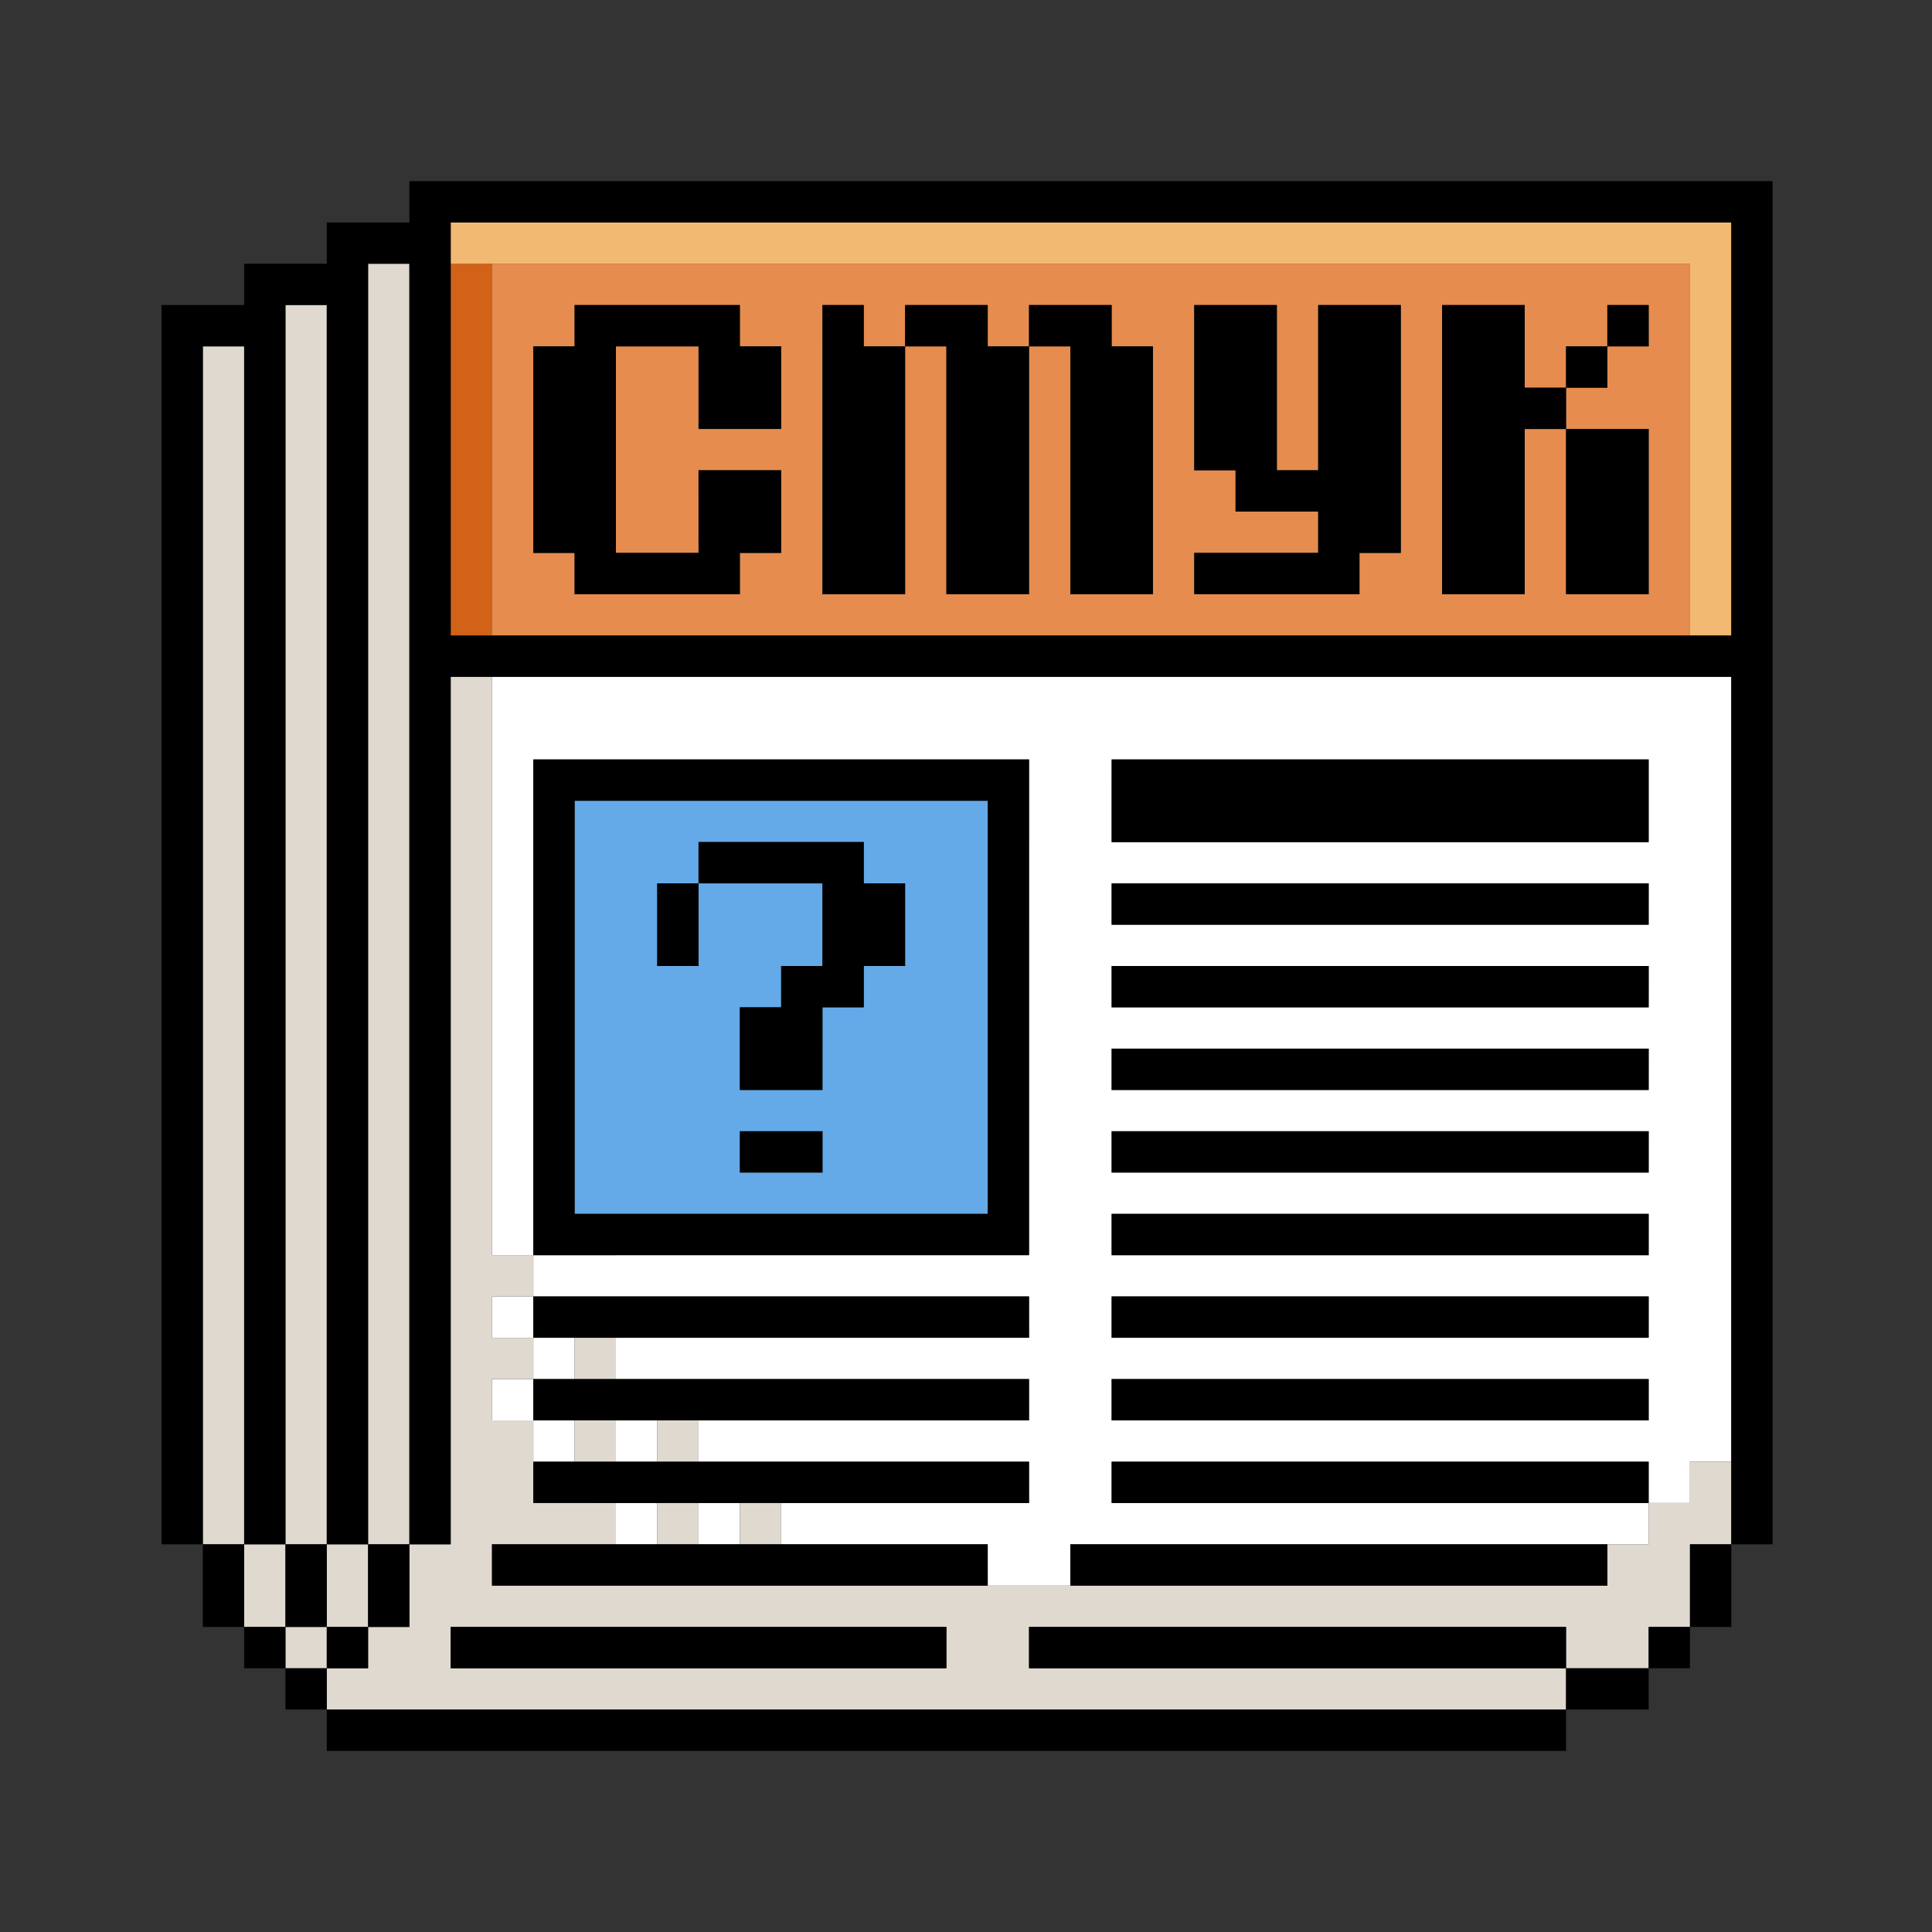 <svg xmlns="http://www.w3.org/2000/svg" width="96" height="96" fill="none"><rect width="100%" height="100%" fill="#333333" stroke="none"/><g fill-rule="evenodd" clip-path="url(#a)" clip-rule="evenodd"><path fill="#D26218" d="M22.395 13.105V31.58h2.052V13.105z"/><path fill="#E68C4F" d="M24.447 13.105h59.527V31.58H24.447zM65.5 25.421v2.053h-6.158v2.052h8.21v-2.052h2.053V15.158H65.5v8.21h-2.053v-8.21h-4.105v8.21h2.053v2.053zm-30.79 2.053h-4.105V17.21h4.105v4.105h4.106V17.21h-2.053v-2.053h-8.21v2.053H26.5v10.263h2.052v2.052h8.211v-2.052h2.053v-4.106H34.71zm10.264 2.052V17.211h2.052v12.315h4.105V17.211h2.053v12.315h4.105V17.211h-2.052v-2.053h-4.105v2.053h-2.053v-2.053h-4.105v2.053H42.92v-2.053h-2.053v14.368zm32.842-10.263h-2.053v-4.105h-4.105v14.368h4.105v-8.21h2.053v8.21h4.105v-8.21h-4.105zh2.052V17.21h2.053v-2.052h-2.053v2.053h-2.052z"/><path fill="#F2B973" d="M22.395 13.105h61.579V31.58h2.052V11.053H22.395z"/><path fill="#64AAE8" d="M28.553 39.79h20.526v20.526H28.553zm8.21 16.42v2.053h4.105v-2.052zM34.711 48v-4.105h6.157V48h-2.052v2.053h-2.053v4.105h4.105v-4.105h2.053V48h2.053v-4.105H42.92v-2.053h-8.21v2.053h-2.053V48z"/><path fill="#fff" d="M36.763 74.684H34.71v2.053h2.053zm-4.105 0h-2.053v2.053h2.053zm0-4.105h-2.053v2.053h2.053zm-4.106 0H26.5v2.053h2.052zM26.5 68.526h-2.053v2.053H26.5zm2.052-2.052H26.5v2.052h2.052zm53.369-4.106v-2.052H55.237v2.052zm0 8.21v-2.052H55.237v2.053zm0-4.104V64.42H55.237v2.053zm0-8.21V56.21H55.237v2.052zm0-4.106v-2.053H55.237v2.053zm0-4.105V48H55.237v2.053zm-26.684-6.158v2.052H81.92v-2.052zm28.737 28.737h2.052v-39H24.447v28.736H26.5V37.737h24.632v24.631H26.5v2.053h-2.053v2.053H26.5V64.42h24.632v2.053H30.605v2.052h20.527v2.053H34.71v2.053h16.422v2.052H38.816v2.053h10.263v2.053h4.105v-2.053h28.737v-2.053H55.237v-2.052H81.92v2.052h2.053zm-2.053-30.79v-4.105H55.237v4.105z"/><path fill="#E0D9D0" d="M16.237 80.842h-2.053v2.053h2.053zm-2.053 0v-4.105h-2.052v4.105zm4.106 0v-4.105h-2.053v4.105zm20.526-6.158h-2.053v2.053h2.053zm-4.105 0h-2.053v2.053h2.053zm-14.369 2.053V13.105H18.29v63.632zm-4.105 0v-61.58h-2.053v61.58zm-4.105 0V17.21h-2.053v59.526zm22.579-6.158h-2.053v2.053h2.053zm-4.106 0h-2.052v2.053h2.052zm0-4.105h-2.052v2.052h2.052zm-8.21 14.368v2.053h24.632v-2.053zm8.21-6.158H26.5V70.58h-2.052v-2.053H26.5v-2.052h-2.052V64.42H26.5v-2.053h-2.052V33.632h-2.053v43.105h-2.053v4.105H18.29v2.053h-2.053v2.052h61.579v-2.052H51.132v-2.053h26.684v2.053h4.105v-2.053h2.053v-4.105h2.052v-4.105h-2.052v2.052H81.92v2.053H79.87v2.053H24.448v-2.053h6.157z"/><path fill="#000" d="M77.816 84.947h-61.58V87h61.58zm4.105-2.052h-4.105v2.052h4.105zm-65.684 0h-2.053v2.052h2.053zm30.79-2.053H22.394v2.053h24.631zm30.789 0H51.132v2.053h26.684zm-59.526 0h-2.053v2.053h2.053zm-4.106 0h-2.052v2.053h2.052zm69.79 0H81.92v2.053h2.053zm2.052 0v-4.105h-2.052v4.105zm-65.684 0v-4.105H18.29v4.105zm-4.105 0v-4.105h-2.053v4.105zm-4.105 0v-4.105h-2.053v4.105zm67.736-4.105H53.185v2.053H79.87zm-30.789 0H24.447v2.053H49.08zm39 0V9H20.342v2.053h-4.105v2.052h-4.105v2.053H8.026v61.579h2.053V17.21h2.053v59.526h2.052v-61.58h2.053v61.58h2.053V13.105h2.052v63.632h2.053V33.632h63.631v43.105zm-6.158-4.105H55.237v2.052H81.92zm-30.79 0H26.5v2.052h24.632zm0-4.106H26.5v2.053h24.632zm30.79 0H55.237v2.053H81.92zm0-4.105H55.237v2.053H81.92zm-30.79 0H26.5v2.053h24.632zm30.79-4.105H55.237v2.052H81.92zm-30.79 2.052H26.5V37.737h24.632zM28.554 39.79v20.527h20.526V39.789zm12.315 16.422h-4.105v2.052h4.105zm41.053 0H55.237v2.052H81.92zm0-4.106H55.237v2.053H81.92zm0-4.105H55.237v2.053H81.92zm0-4.105H55.237v2.052H81.92zm-26.684-6.158H81.92v4.105H55.237zM22.395 11.053v20.526h63.631V11.053zm57.474 6.157h-2.053v2.053h2.052zm2.052-2.052h-2.053v2.053h2.053zM40.868 50.053h2.053V48h2.053v-4.105H42.92v-2.053h-8.21v2.053h-2.053V48h2.053v-4.105h6.157V48h-2.052v2.053h-2.053v4.105h4.105zm36.948-20.527v-8.21h4.105v8.21zm-24.632 0h4.105V17.211h-2.052v-2.053h-4.105v2.053h-2.053v-2.053h-4.105v2.053h2.052v12.315h4.106V17.211h2.052zm-12.315 0h4.105V17.211H42.92v-2.053h-2.053zm-6.158-2.052h-4.106V17.21h4.106v4.105h4.105V17.21h-2.053v-2.053h-8.21v2.053H26.5v10.263h2.053v2.052h8.21v-2.052h2.053v-4.106H34.71zm43.105-8.21h-2.053v-4.106h-4.105v14.368h4.105v-8.21h2.053zM65.5 23.367h-2.053v-8.21h-4.105v8.21h2.053v2.053H65.5v2.053h-6.158v2.052h8.21v-2.052h2.053V15.158H65.5z"/></g><defs><clipPath id="a"><path fill="#fff" d="M8.026 9H88.08v78H8.026z"/></clipPath></defs></svg>